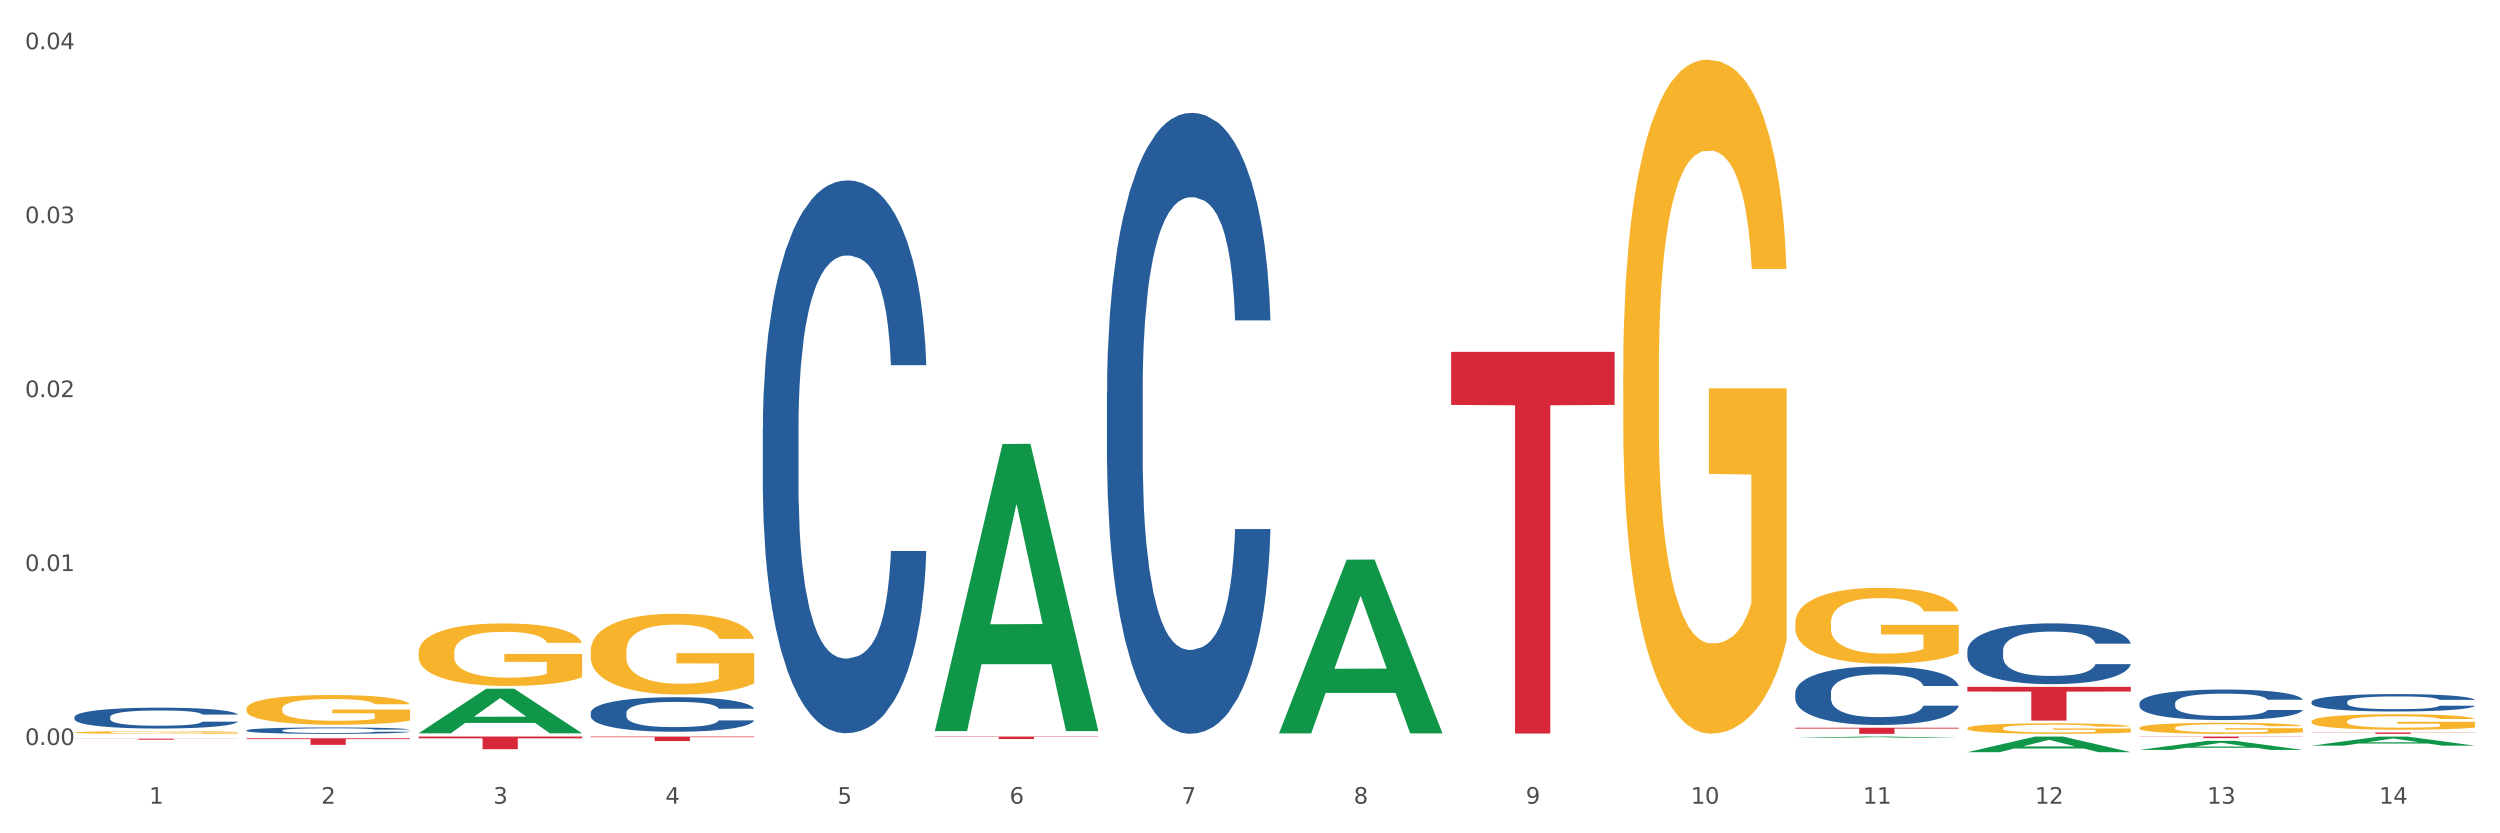 <?xml version="1.0" encoding="utf-8" standalone="no"?>
<!DOCTYPE svg PUBLIC "-//W3C//DTD SVG 1.1//EN"
  "http://www.w3.org/Graphics/SVG/1.1/DTD/svg11.dtd">
<svg xmlns:xlink="http://www.w3.org/1999/xlink" width="1080pt" height="360pt" viewBox="0 0 1080 360" xmlns="http://www.w3.org/2000/svg" version="1.1">
 <rect x="0" y="0" width="1080" height="360" fill="#333333" stroke="none"/>
 <defs>
  <style type="text/css">*{stroke-linejoin: round; stroke-linecap: butt}</style>
 </defs>
 <g id="figure_1">
  <g id="patch_1">
   <path d="M 0 360 
L 1080 360 
L 1080 0 
L 0 0 
z
" style="fill: #ffffff; stroke: #ffffff; stroke-linejoin: miter"/>
  </g>
  <g id="axes_1">
   <g id="matplotlib.axis_1">
    <g id="xtick_1">
     <g id="text_1">
      <!-- 1 -->
      <g style="fill: #4d4d4d" transform="translate(64.432 347.204) scale(0.096 -0.096)">
       <defs>
        <path id="DejaVuSans-31" d="M 794 531 
L 1825 531 
L 1825 4091 
L 703 3866 
L 703 4441 
L 1819 4666 
L 2450 4666 
L 2450 531 
L 3481 531 
L 3481 0 
L 794 0 
L 794 531 
z
" transform="scale(0.016)"/>
       </defs>
       <use xlink:href="#DejaVuSans-31"/>
      </g>
     </g>
    </g>
    <g id="xtick_2">
     <g id="text_2">
      <!-- 2 -->
      <g style="fill: #4d4d4d" transform="translate(138.771 347.204) scale(0.096 -0.096)">
       <defs>
        <path id="DejaVuSans-32" d="M 1228 531 
L 3431 531 
L 3431 0 
L 469 0 
L 469 531 
Q 828 903 1448 1529 
Q 2069 2156 2228 2338 
Q 2531 2678 2651 2914 
Q 2772 3150 2772 3378 
Q 2772 3750 2511 3984 
Q 2250 4219 1831 4219 
Q 1534 4219 1204 4116 
Q 875 4013 500 3803 
L 500 4441 
Q 881 4594 1212 4672 
Q 1544 4750 1819 4750 
Q 2544 4750 2975 4387 
Q 3406 4025 3406 3419 
Q 3406 3131 3298 2873 
Q 3191 2616 2906 2266 
Q 2828 2175 2409 1742 
Q 1991 1309 1228 531 
z
" transform="scale(0.016)"/>
       </defs>
       <use xlink:href="#DejaVuSans-32"/>
      </g>
     </g>
    </g>
    <g id="xtick_3">
     <g id="text_3">
      <!-- 3 -->
      <g style="fill: #4d4d4d" transform="translate(213.109 347.204) scale(0.096 -0.096)">
       <defs>
        <path id="DejaVuSans-33" d="M 2597 2516 
Q 3050 2419 3304 2112 
Q 3559 1806 3559 1356 
Q 3559 666 3084 287 
Q 2609 -91 1734 -91 
Q 1441 -91 1130 -33 
Q 819 25 488 141 
L 488 750 
Q 750 597 1062 519 
Q 1375 441 1716 441 
Q 2309 441 2620 675 
Q 2931 909 2931 1356 
Q 2931 1769 2642 2001 
Q 2353 2234 1838 2234 
L 1294 2234 
L 1294 2753 
L 1863 2753 
Q 2328 2753 2575 2939 
Q 2822 3125 2822 3475 
Q 2822 3834 2567 4026 
Q 2313 4219 1838 4219 
Q 1578 4219 1281 4162 
Q 984 4106 628 3988 
L 628 4550 
Q 988 4650 1302 4700 
Q 1616 4750 1894 4750 
Q 2613 4750 3031 4423 
Q 3450 4097 3450 3541 
Q 3450 3153 3228 2886 
Q 3006 2619 2597 2516 
z
" transform="scale(0.016)"/>
       </defs>
       <use xlink:href="#DejaVuSans-33"/>
      </g>
     </g>
    </g>
    <g id="xtick_4">
     <g id="text_4">
      <!-- 4 -->
      <g style="fill: #4d4d4d" transform="translate(287.448 347.204) scale(0.096 -0.096)">
       <defs>
        <path id="DejaVuSans-34" d="M 2419 4116 
L 825 1625 
L 2419 1625 
L 2419 4116 
z
M 2253 4666 
L 3047 4666 
L 3047 1625 
L 3713 1625 
L 3713 1100 
L 3047 1100 
L 3047 0 
L 2419 0 
L 2419 1100 
L 313 1100 
L 313 1709 
L 2253 4666 
z
" transform="scale(0.016)"/>
       </defs>
       <use xlink:href="#DejaVuSans-34"/>
      </g>
     </g>
    </g>
    <g id="xtick_5">
     <g id="text_5">
      <!-- 5 -->
      <g style="fill: #4d4d4d" transform="translate(361.787 347.204) scale(0.096 -0.096)">
       <defs>
        <path id="DejaVuSans-35" d="M 691 4666 
L 3169 4666 
L 3169 4134 
L 1269 4134 
L 1269 2991 
Q 1406 3038 1543 3061 
Q 1681 3084 1819 3084 
Q 2600 3084 3056 2656 
Q 3513 2228 3513 1497 
Q 3513 744 3044 326 
Q 2575 -91 1722 -91 
Q 1428 -91 1123 -41 
Q 819 9 494 109 
L 494 744 
Q 775 591 1075 516 
Q 1375 441 1709 441 
Q 2250 441 2565 725 
Q 2881 1009 2881 1497 
Q 2881 1984 2565 2268 
Q 2250 2553 1709 2553 
Q 1456 2553 1204 2497 
Q 953 2441 691 2322 
L 691 4666 
z
" transform="scale(0.016)"/>
       </defs>
       <use xlink:href="#DejaVuSans-35"/>
      </g>
     </g>
    </g>
    <g id="xtick_6">
     <g id="text_6">
      <!-- 6 -->
      <g style="fill: #4d4d4d" transform="translate(436.125 347.204) scale(0.096 -0.096)">
       <defs>
        <path id="DejaVuSans-36" d="M 2113 2584 
Q 1688 2584 1439 2293 
Q 1191 2003 1191 1497 
Q 1191 994 1439 701 
Q 1688 409 2113 409 
Q 2538 409 2786 701 
Q 3034 994 3034 1497 
Q 3034 2003 2786 2293 
Q 2538 2584 2113 2584 
z
M 3366 4563 
L 3366 3988 
Q 3128 4100 2886 4159 
Q 2644 4219 2406 4219 
Q 1781 4219 1451 3797 
Q 1122 3375 1075 2522 
Q 1259 2794 1537 2939 
Q 1816 3084 2150 3084 
Q 2853 3084 3261 2657 
Q 3669 2231 3669 1497 
Q 3669 778 3244 343 
Q 2819 -91 2113 -91 
Q 1303 -91 875 529 
Q 447 1150 447 2328 
Q 447 3434 972 4092 
Q 1497 4750 2381 4750 
Q 2619 4750 2861 4703 
Q 3103 4656 3366 4563 
z
" transform="scale(0.016)"/>
       </defs>
       <use xlink:href="#DejaVuSans-36"/>
      </g>
     </g>
    </g>
    <g id="xtick_7">
     <g id="text_7">
      <!-- 7 -->
      <g style="fill: #4d4d4d" transform="translate(510.464 347.204) scale(0.096 -0.096)">
       <defs>
        <path id="DejaVuSans-37" d="M 525 4666 
L 3525 4666 
L 3525 4397 
L 1831 0 
L 1172 0 
L 2766 4134 
L 525 4134 
L 525 4666 
z
" transform="scale(0.016)"/>
       </defs>
       <use xlink:href="#DejaVuSans-37"/>
      </g>
     </g>
    </g>
    <g id="xtick_8">
     <g id="text_8">
      <!-- 8 -->
      <g style="fill: #4d4d4d" transform="translate(584.803 347.204) scale(0.096 -0.096)">
       <defs>
        <path id="DejaVuSans-38" d="M 2034 2216 
Q 1584 2216 1326 1975 
Q 1069 1734 1069 1313 
Q 1069 891 1326 650 
Q 1584 409 2034 409 
Q 2484 409 2743 651 
Q 3003 894 3003 1313 
Q 3003 1734 2745 1975 
Q 2488 2216 2034 2216 
z
M 1403 2484 
Q 997 2584 770 2862 
Q 544 3141 544 3541 
Q 544 4100 942 4425 
Q 1341 4750 2034 4750 
Q 2731 4750 3128 4425 
Q 3525 4100 3525 3541 
Q 3525 3141 3298 2862 
Q 3072 2584 2669 2484 
Q 3125 2378 3379 2068 
Q 3634 1759 3634 1313 
Q 3634 634 3220 271 
Q 2806 -91 2034 -91 
Q 1263 -91 848 271 
Q 434 634 434 1313 
Q 434 1759 690 2068 
Q 947 2378 1403 2484 
z
M 1172 3481 
Q 1172 3119 1398 2916 
Q 1625 2713 2034 2713 
Q 2441 2713 2670 2916 
Q 2900 3119 2900 3481 
Q 2900 3844 2670 4047 
Q 2441 4250 2034 4250 
Q 1625 4250 1398 4047 
Q 1172 3844 1172 3481 
z
" transform="scale(0.016)"/>
       </defs>
       <use xlink:href="#DejaVuSans-38"/>
      </g>
     </g>
    </g>
    <g id="xtick_9">
     <g id="text_9">
      <!-- 9 -->
      <g style="fill: #4d4d4d" transform="translate(659.142 347.204) scale(0.096 -0.096)">
       <defs>
        <path id="DejaVuSans-39" d="M 703 97 
L 703 672 
Q 941 559 1184 500 
Q 1428 441 1663 441 
Q 2288 441 2617 861 
Q 2947 1281 2994 2138 
Q 2813 1869 2534 1725 
Q 2256 1581 1919 1581 
Q 1219 1581 811 2004 
Q 403 2428 403 3163 
Q 403 3881 828 4315 
Q 1253 4750 1959 4750 
Q 2769 4750 3195 4129 
Q 3622 3509 3622 2328 
Q 3622 1225 3098 567 
Q 2575 -91 1691 -91 
Q 1453 -91 1209 -44 
Q 966 3 703 97 
z
M 1959 2075 
Q 2384 2075 2632 2365 
Q 2881 2656 2881 3163 
Q 2881 3666 2632 3958 
Q 2384 4250 1959 4250 
Q 1534 4250 1286 3958 
Q 1038 3666 1038 3163 
Q 1038 2656 1286 2365 
Q 1534 2075 1959 2075 
z
" transform="scale(0.016)"/>
       </defs>
       <use xlink:href="#DejaVuSans-39"/>
      </g>
     </g>
    </g>
    <g id="xtick_10">
     <g id="text_10">
      <!-- 10 -->
      <g style="fill: #4d4d4d" transform="translate(730.426 347.204) scale(0.096 -0.096)">
       <defs>
        <path id="DejaVuSans-30" d="M 2034 4250 
Q 1547 4250 1301 3770 
Q 1056 3291 1056 2328 
Q 1056 1369 1301 889 
Q 1547 409 2034 409 
Q 2525 409 2770 889 
Q 3016 1369 3016 2328 
Q 3016 3291 2770 3770 
Q 2525 4250 2034 4250 
z
M 2034 4750 
Q 2819 4750 3233 4129 
Q 3647 3509 3647 2328 
Q 3647 1150 3233 529 
Q 2819 -91 2034 -91 
Q 1250 -91 836 529 
Q 422 1150 422 2328 
Q 422 3509 836 4129 
Q 1250 4750 2034 4750 
z
" transform="scale(0.016)"/>
       </defs>
       <use xlink:href="#DejaVuSans-31"/>
       <use xlink:href="#DejaVuSans-30" transform="translate(63.623 0)"/>
      </g>
     </g>
    </g>
    <g id="xtick_11">
     <g id="text_11">
      <!-- 11 -->
      <g style="fill: #4d4d4d" transform="translate(804.765 347.204) scale(0.096 -0.096)">
       <use xlink:href="#DejaVuSans-31"/>
       <use xlink:href="#DejaVuSans-31" transform="translate(63.623 0)"/>
      </g>
     </g>
    </g>
    <g id="xtick_12">
     <g id="text_12">
      <!-- 12 -->
      <g style="fill: #4d4d4d" transform="translate(879.104 347.204) scale(0.096 -0.096)">
       <use xlink:href="#DejaVuSans-31"/>
       <use xlink:href="#DejaVuSans-32" transform="translate(63.623 0)"/>
      </g>
     </g>
    </g>
    <g id="xtick_13">
     <g id="text_13">
      <!-- 13 -->
      <g style="fill: #4d4d4d" transform="translate(953.442 347.204) scale(0.096 -0.096)">
       <use xlink:href="#DejaVuSans-31"/>
       <use xlink:href="#DejaVuSans-33" transform="translate(63.623 0)"/>
      </g>
     </g>
    </g>
    <g id="xtick_14">
     <g id="text_14">
      <!-- 14 -->
      <g style="fill: #4d4d4d" transform="translate(1027.781 347.204) scale(0.096 -0.096)">
       <use xlink:href="#DejaVuSans-31"/>
       <use xlink:href="#DejaVuSans-34" transform="translate(63.623 0)"/>
      </g>
     </g>
    </g>
    <g id="xtick_15"/>
    <g id="xtick_16"/>
    <g id="xtick_17"/>
    <g id="xtick_18"/>
    <g id="xtick_19"/>
    <g id="xtick_20"/>
    <g id="xtick_21"/>
    <g id="xtick_22"/>
    <g id="xtick_23"/>
    <g id="xtick_24"/>
    <g id="xtick_25"/>
    <g id="xtick_26"/>
    <g id="xtick_27"/>
   </g>
   <g id="matplotlib.axis_2">
    <g id="ytick_1">
     <g id="text_15">
      <!-- 0.00 -->
      <g style="fill: #4d4d4d" transform="translate(10.8 321.843) scale(0.096 -0.096)">
       <defs>
        <path id="DejaVuSans-2e" d="M 684 794 
L 1344 794 
L 1344 0 
L 684 0 
L 684 794 
z
" transform="scale(0.016)"/>
       </defs>
       <use xlink:href="#DejaVuSans-30"/>
       <use xlink:href="#DejaVuSans-2e" transform="translate(63.623 0)"/>
       <use xlink:href="#DejaVuSans-30" transform="translate(95.41 0)"/>
       <use xlink:href="#DejaVuSans-30" transform="translate(159.033 0)"/>
      </g>
     </g>
    </g>
    <g id="ytick_2">
     <g id="text_16">
      <!-- 0.01 -->
      <g style="fill: #4d4d4d" transform="translate(10.8 246.698) scale(0.096 -0.096)">
       <use xlink:href="#DejaVuSans-30"/>
       <use xlink:href="#DejaVuSans-2e" transform="translate(63.623 0)"/>
       <use xlink:href="#DejaVuSans-30" transform="translate(95.41 0)"/>
       <use xlink:href="#DejaVuSans-31" transform="translate(159.033 0)"/>
      </g>
     </g>
    </g>
    <g id="ytick_3">
     <g id="text_17">
      <!-- 0.02 -->
      <g style="fill: #4d4d4d" transform="translate(10.8 171.553) scale(0.096 -0.096)">
       <use xlink:href="#DejaVuSans-30"/>
       <use xlink:href="#DejaVuSans-2e" transform="translate(63.623 0)"/>
       <use xlink:href="#DejaVuSans-30" transform="translate(95.41 0)"/>
       <use xlink:href="#DejaVuSans-32" transform="translate(159.033 0)"/>
      </g>
     </g>
    </g>
    <g id="ytick_4">
     <g id="text_18">
      <!-- 0.03 -->
      <g style="fill: #4d4d4d" transform="translate(10.8 96.408) scale(0.096 -0.096)">
       <use xlink:href="#DejaVuSans-30"/>
       <use xlink:href="#DejaVuSans-2e" transform="translate(63.623 0)"/>
       <use xlink:href="#DejaVuSans-30" transform="translate(95.41 0)"/>
       <use xlink:href="#DejaVuSans-33" transform="translate(159.033 0)"/>
      </g>
     </g>
    </g>
    <g id="ytick_5">
     <g id="text_19">
      <!-- 0.04 -->
      <g style="fill: #4d4d4d" transform="translate(10.8 21.263) scale(0.096 -0.096)">
       <use xlink:href="#DejaVuSans-30"/>
       <use xlink:href="#DejaVuSans-2e" transform="translate(63.623 0)"/>
       <use xlink:href="#DejaVuSans-30" transform="translate(95.41 0)"/>
       <use xlink:href="#DejaVuSans-34" transform="translate(159.033 0)"/>
      </g>
     </g>
    </g>
    <g id="ytick_6"/>
    <g id="ytick_7"/>
    <g id="ytick_8"/>
    <g id="ytick_9"/>
   </g>
   <g id="PolyCollection_1">
    <path d="M 180.852 316.757 
L 180.925 316.739 
L 210.048 297.527 
L 222.133 297.509 
L 251.474 316.793 
L 237.495 316.793 
L 231.161 312.303 
L 201.092 312.303 
L 200.874 312.375 
L 194.758 316.793 
L 180.852 316.793 
L 180.852 316.757 
L 204.878 309.623 
L 227.375 309.605 
L 216.236 301.619 
L 216.09 301.583 
L 215.945 301.637 
L 204.806 309.605 
L 204.878 309.623 
L 180.852 316.757 
z
" clip-path="url(#pdfdfcb726b)" style="fill: #109648"/>
    <path d="M 403.869 315.615 
L 403.941 315.498 
L 433.064 191.825 
L 445.15 191.708 
L 474.49 315.848 
L 460.512 315.848 
L 454.177 286.94 
L 424.109 286.94 
L 423.89 287.407 
L 417.774 315.848 
L 403.869 315.848 
L 403.869 315.615 
L 427.895 269.689 
L 450.392 269.572 
L 439.252 218.168 
L 439.107 217.935 
L 438.961 218.285 
L 427.822 269.572 
L 427.895 269.689 
L 403.869 315.615 
z
" clip-path="url(#pdfdfcb726b)" style="fill: #109648"/>
    <path d="M 849.901 324.937 
L 849.974 324.93 
L 879.096 318.202 
L 891.182 318.196 
L 920.523 324.95 
L 906.544 324.95 
L 900.21 323.377 
L 870.141 323.377 
L 869.922 323.402 
L 863.807 324.95 
L 849.901 324.95 
L 849.901 324.937 
L 873.927 322.438 
L 896.424 322.432 
L 885.284 319.635 
L 885.139 319.623 
L 884.993 319.642 
L 873.854 322.432 
L 873.927 322.438 
L 849.901 324.937 
z
" clip-path="url(#pdfdfcb726b)" style="fill: #109648"/>
    <path d="M 775.562 318.826 
L 775.635 318.826 
L 804.757 318.196 
L 816.843 318.196 
L 846.184 318.827 
L 832.205 318.827 
L 825.871 318.68 
L 795.802 318.68 
L 795.584 318.683 
L 789.468 318.827 
L 775.562 318.827 
L 775.562 318.826 
L 799.588 318.593 
L 822.085 318.592 
L 810.946 318.33 
L 810.8 318.329 
L 810.655 318.331 
L 799.515 318.592 
L 799.588 318.593 
L 775.562 318.826 
z
" clip-path="url(#pdfdfcb726b)" style="fill: #109648"/>
    <path d="M 552.546 316.69 
L 552.619 316.62 
L 581.741 241.78 
L 593.827 241.709 
L 623.168 316.831 
L 609.189 316.831 
L 602.855 299.338 
L 572.786 299.338 
L 572.568 299.62 
L 566.452 316.831 
L 552.546 316.831 
L 552.546 316.69 
L 576.572 288.899 
L 599.069 288.828 
L 587.93 257.721 
L 587.784 257.58 
L 587.638 257.792 
L 576.499 288.828 
L 576.572 288.899 
L 552.546 316.69 
z
" clip-path="url(#pdfdfcb726b)" style="fill: #109648"/>
    <path d="M 924.24 323.962 
L 924.312 323.958 
L 953.435 320.052 
L 965.52 320.048 
L 994.861 323.969 
L 980.883 323.969 
L 974.548 323.056 
L 944.48 323.056 
L 944.261 323.071 
L 938.145 323.969 
L 924.24 323.969 
L 924.24 323.962 
L 948.265 322.511 
L 970.763 322.508 
L 959.623 320.884 
L 959.478 320.877 
L 959.332 320.888 
L 948.193 322.508 
L 948.265 322.511 
L 924.24 323.962 
z
" clip-path="url(#pdfdfcb726b)" style="fill: #109648"/>
    <path d="M 849.901 281.092 
L 849.984 281.068 
L 849.984 280.396 
L 850.235 279.485 
L 851.153 277.806 
L 852.322 276.535 
L 854.325 275.048 
L 855.41 274.424 
L 856.829 273.728 
L 859.751 272.601 
L 863.09 271.642 
L 865.428 271.114 
L 867.181 270.778 
L 871.104 270.179 
L 873.358 269.915 
L 875.695 269.699 
L 877.699 269.555 
L 881.038 269.387 
L 883.709 269.315 
L 886.798 269.291 
L 889.386 269.315 
L 892.808 269.411 
L 897.817 269.699 
L 899.737 269.867 
L 902.325 270.155 
L 904.996 270.538 
L 907.166 270.922 
L 909.671 271.474 
L 912.258 272.193 
L 914.763 273.105 
L 916.516 273.944 
L 917.935 274.832 
L 919.187 275.911 
L 920.105 277.086 
L 920.523 278.07 
L 905.246 278.07 
L 904.829 277.182 
L 903.994 276.223 
L 903.159 275.575 
L 902.241 275.048 
L 900.822 274.448 
L 899.57 274.064 
L 897.483 273.609 
L 895.563 273.321 
L 893.977 273.153 
L 892.057 273.009 
L 887.966 272.865 
L 885.045 272.865 
L 883.208 272.913 
L 880.954 273.033 
L 879.034 273.201 
L 876.78 273.489 
L 875.027 273.8 
L 873.274 274.208 
L 872.273 274.496 
L 870.77 275.024 
L 869.768 275.455 
L 868.433 276.199 
L 867.681 276.727 
L 866.346 278.094 
L 865.761 279.101 
L 865.511 279.797 
L 865.344 280.564 
L 865.344 284.306 
L 865.845 285.985 
L 866.262 286.704 
L 866.93 287.52 
L 868.182 288.575 
L 870.019 289.606 
L 871.939 290.35 
L 873.525 290.806 
L 875.027 291.141 
L 876.53 291.405 
L 878.367 291.645 
L 879.869 291.789 
L 882.123 291.933 
L 884.794 292.005 
L 886.881 292.005 
L 891.139 291.885 
L 893.059 291.765 
L 894.895 291.597 
L 896.899 291.333 
L 898.485 291.045 
L 899.403 290.83 
L 900.905 290.374 
L 902.074 289.894 
L 903.076 289.343 
L 903.744 288.863 
L 904.495 288.143 
L 905.079 287.328 
L 905.246 286.896 
L 920.523 286.896 
L 920.189 287.76 
L 919.604 288.599 
L 918.436 289.726 
L 917.517 290.374 
L 916.098 291.165 
L 914.596 291.837 
L 912.509 292.58 
L 910.589 293.132 
L 908.585 293.612 
L 906.415 294.044 
L 902.491 294.643 
L 901.072 294.811 
L 898.067 295.099 
L 895.73 295.267 
L 892.307 295.435 
L 888.801 295.531 
L 885.128 295.555 
L 881.873 295.507 
L 878.283 295.363 
L 876.029 295.219 
L 873.525 295.003 
L 870.603 294.667 
L 867.848 294.259 
L 865.261 293.78 
L 862.84 293.228 
L 860.586 292.604 
L 857.664 291.573 
L 855.494 290.566 
L 853.908 289.63 
L 852.823 288.839 
L 851.737 287.831 
L 851.153 287.136 
L 850.235 285.457 
L 849.901 283.898 
L 849.901 281.092 
z
" clip-path="url(#pdfdfcb726b)" style="fill: #255c99"/>
    <path d="M 924.24 303.802 
L 924.323 303.79 
L 924.323 303.452 
L 924.573 302.995 
L 925.492 302.152 
L 926.66 301.513 
L 928.664 300.767 
L 929.749 300.454 
L 931.168 300.104 
L 934.09 299.538 
L 937.429 299.057 
L 939.766 298.792 
L 941.519 298.623 
L 945.443 298.322 
L 947.697 298.189 
L 950.034 298.081 
L 952.037 298.009 
L 955.377 297.924 
L 958.048 297.888 
L 961.136 297.876 
L 963.724 297.888 
L 967.147 297.936 
L 972.155 298.081 
L 974.075 298.165 
L 976.663 298.31 
L 979.335 298.503 
L 981.505 298.695 
L 984.009 298.972 
L 986.597 299.334 
L 989.101 299.791 
L 990.854 300.213 
L 992.273 300.658 
L 993.526 301.2 
L 994.444 301.79 
L 994.861 302.284 
L 979.585 302.284 
L 979.168 301.839 
L 978.333 301.357 
L 977.498 301.032 
L 976.58 300.767 
L 975.161 300.466 
L 973.908 300.273 
L 971.822 300.044 
L 969.902 299.9 
L 968.316 299.815 
L 966.396 299.743 
L 962.305 299.671 
L 959.383 299.671 
L 957.547 299.695 
L 955.293 299.755 
L 953.373 299.839 
L 951.119 299.984 
L 949.366 300.14 
L 947.613 300.345 
L 946.611 300.49 
L 945.109 300.755 
L 944.107 300.971 
L 942.771 301.345 
L 942.02 301.61 
L 940.685 302.296 
L 940.1 302.802 
L 939.85 303.151 
L 939.683 303.537 
L 939.683 305.415 
L 940.184 306.259 
L 940.601 306.62 
L 941.269 307.029 
L 942.521 307.559 
L 944.358 308.077 
L 946.278 308.45 
L 947.864 308.679 
L 949.366 308.848 
L 950.869 308.98 
L 952.705 309.101 
L 954.208 309.173 
L 956.462 309.245 
L 959.133 309.281 
L 961.22 309.281 
L 965.477 309.221 
L 967.397 309.161 
L 969.234 309.077 
L 971.237 308.944 
L 972.823 308.8 
L 973.742 308.691 
L 975.244 308.462 
L 976.413 308.222 
L 977.415 307.945 
L 978.082 307.704 
L 978.834 307.342 
L 979.418 306.933 
L 979.585 306.716 
L 994.861 306.716 
L 994.527 307.15 
L 993.943 307.571 
L 992.774 308.137 
L 991.856 308.462 
L 990.437 308.86 
L 988.934 309.197 
L 986.847 309.57 
L 984.927 309.847 
L 982.924 310.088 
L 980.754 310.305 
L 976.83 310.606 
L 975.411 310.69 
L 972.406 310.835 
L 970.069 310.919 
L 966.646 311.004 
L 963.14 311.052 
L 959.467 311.064 
L 956.211 311.04 
L 952.622 310.967 
L 950.368 310.895 
L 947.864 310.787 
L 944.942 310.618 
L 942.187 310.413 
L 939.599 310.173 
L 937.178 309.896 
L 934.925 309.582 
L 932.003 309.065 
L 929.832 308.559 
L 928.246 308.089 
L 927.161 307.692 
L 926.076 307.186 
L 925.492 306.837 
L 924.573 305.994 
L 924.24 305.211 
L 924.24 303.802 
z
" clip-path="url(#pdfdfcb726b)" style="fill: #255c99"/>
    <path d="M 998.578 303.221 
L 998.662 303.214 
L 998.662 303.021 
L 998.912 302.76 
L 999.83 302.279 
L 1000.999 301.915 
L 1003.003 301.489 
L 1004.088 301.31 
L 1005.507 301.111 
L 1008.429 300.788 
L 1011.768 300.513 
L 1014.105 300.361 
L 1015.858 300.265 
L 1019.781 300.093 
L 1022.035 300.018 
L 1024.373 299.956 
L 1026.376 299.915 
L 1029.715 299.866 
L 1032.387 299.846 
L 1035.475 299.839 
L 1038.063 299.846 
L 1041.486 299.873 
L 1046.494 299.956 
L 1048.414 300.004 
L 1051.002 300.086 
L 1053.673 300.196 
L 1055.844 300.306 
L 1058.348 300.464 
L 1060.936 300.671 
L 1063.44 300.932 
L 1065.193 301.172 
L 1066.612 301.427 
L 1067.864 301.736 
L 1068.783 302.073 
L 1069.2 302.355 
L 1053.924 302.355 
L 1053.506 302.1 
L 1052.671 301.825 
L 1051.837 301.64 
L 1050.918 301.489 
L 1049.499 301.317 
L 1048.247 301.207 
L 1046.16 301.076 
L 1044.24 300.994 
L 1042.654 300.946 
L 1040.734 300.904 
L 1036.644 300.863 
L 1033.722 300.863 
L 1031.886 300.877 
L 1029.632 300.911 
L 1027.712 300.959 
L 1025.458 301.042 
L 1023.705 301.131 
L 1021.952 301.248 
L 1020.95 301.33 
L 1019.448 301.482 
L 1018.446 301.605 
L 1017.11 301.818 
L 1016.359 301.97 
L 1015.023 302.361 
L 1014.439 302.65 
L 1014.188 302.849 
L 1014.022 303.069 
L 1014.022 304.142 
L 1014.522 304.623 
L 1014.94 304.829 
L 1015.608 305.063 
L 1016.86 305.365 
L 1018.696 305.661 
L 1020.616 305.874 
L 1022.202 306.004 
L 1023.705 306.101 
L 1025.207 306.176 
L 1027.044 306.245 
L 1028.547 306.286 
L 1030.8 306.327 
L 1033.472 306.348 
L 1035.559 306.348 
L 1039.816 306.314 
L 1041.736 306.279 
L 1043.572 306.231 
L 1045.576 306.156 
L 1047.162 306.073 
L 1048.08 306.011 
L 1049.583 305.881 
L 1050.752 305.743 
L 1051.753 305.585 
L 1052.421 305.448 
L 1053.172 305.241 
L 1053.757 305.008 
L 1053.924 304.884 
L 1069.2 304.884 
L 1068.866 305.131 
L 1068.282 305.372 
L 1067.113 305.695 
L 1066.195 305.881 
L 1064.776 306.107 
L 1063.273 306.3 
L 1061.186 306.513 
L 1059.266 306.671 
L 1057.263 306.808 
L 1055.092 306.932 
L 1051.169 307.104 
L 1049.75 307.152 
L 1046.745 307.235 
L 1044.407 307.283 
L 1040.985 307.331 
L 1037.479 307.358 
L 1033.806 307.365 
L 1030.55 307.351 
L 1026.96 307.31 
L 1024.707 307.269 
L 1022.202 307.207 
L 1019.281 307.111 
L 1016.526 306.994 
L 1013.938 306.857 
L 1011.517 306.699 
L 1009.263 306.52 
L 1006.342 306.224 
L 1004.171 305.936 
L 1002.585 305.668 
L 1001.5 305.441 
L 1000.415 305.152 
L 999.83 304.953 
L 998.912 304.472 
L 998.578 304.025 
L 998.578 303.221 
z
" clip-path="url(#pdfdfcb726b)" style="fill: #255c99"/>
    <path d="M 106.514 315.5 
L 106.597 315.497 
L 106.597 315.427 
L 106.848 315.33 
L 107.766 315.153 
L 108.935 315.019 
L 110.938 314.862 
L 112.023 314.796 
L 113.442 314.723 
L 116.364 314.604 
L 119.703 314.503 
L 122.04 314.447 
L 123.794 314.412 
L 127.717 314.348 
L 129.971 314.321 
L 132.308 314.298 
L 134.312 314.283 
L 137.651 314.265 
L 140.322 314.257 
L 143.411 314.255 
L 145.998 314.257 
L 149.421 314.267 
L 154.43 314.298 
L 156.35 314.316 
L 158.937 314.346 
L 161.609 314.386 
L 163.779 314.427 
L 166.283 314.485 
L 168.871 314.561 
L 171.376 314.657 
L 173.129 314.746 
L 174.548 314.839 
L 175.8 314.953 
L 176.718 315.077 
L 177.135 315.181 
L 161.859 315.181 
L 161.442 315.087 
L 160.607 314.986 
L 159.772 314.918 
L 158.854 314.862 
L 157.435 314.799 
L 156.183 314.758 
L 154.096 314.71 
L 152.176 314.68 
L 150.59 314.662 
L 148.67 314.647 
L 144.579 314.632 
L 141.658 314.632 
L 139.821 314.637 
L 137.567 314.65 
L 135.647 314.667 
L 133.393 314.698 
L 131.64 314.731 
L 129.887 314.774 
L 128.886 314.804 
L 127.383 314.86 
L 126.381 314.905 
L 125.046 314.984 
L 124.294 315.039 
L 122.959 315.184 
L 122.374 315.29 
L 122.124 315.363 
L 121.957 315.444 
L 121.957 315.839 
L 122.458 316.016 
L 122.875 316.092 
L 123.543 316.178 
L 124.795 316.289 
L 126.632 316.398 
L 128.552 316.477 
L 130.138 316.525 
L 131.64 316.56 
L 133.143 316.588 
L 134.979 316.613 
L 136.482 316.629 
L 138.736 316.644 
L 141.407 316.651 
L 143.494 316.651 
L 147.751 316.639 
L 149.671 316.626 
L 151.508 316.608 
L 153.511 316.581 
L 155.097 316.55 
L 156.016 316.527 
L 157.518 316.479 
L 158.687 316.429 
L 159.689 316.37 
L 160.357 316.32 
L 161.108 316.244 
L 161.692 316.158 
L 161.859 316.112 
L 177.135 316.112 
L 176.802 316.203 
L 176.217 316.292 
L 175.049 316.411 
L 174.13 316.479 
L 172.711 316.563 
L 171.209 316.634 
L 169.122 316.712 
L 167.202 316.77 
L 165.198 316.821 
L 163.028 316.866 
L 159.104 316.93 
L 157.685 316.947 
L 154.68 316.978 
L 152.343 316.996 
L 148.92 317.013 
L 145.414 317.023 
L 141.741 317.026 
L 138.486 317.021 
L 134.896 317.006 
L 132.642 316.99 
L 130.138 316.968 
L 127.216 316.932 
L 124.461 316.889 
L 121.874 316.839 
L 119.453 316.78 
L 117.199 316.715 
L 114.277 316.606 
L 112.107 316.5 
L 110.521 316.401 
L 109.435 316.317 
L 108.35 316.211 
L 107.766 316.138 
L 106.848 315.96 
L 106.514 315.796 
L 106.514 315.5 
z
" clip-path="url(#pdfdfcb726b)" style="fill: #255c99"/>
    <path d="M 255.191 307.901 
L 255.275 307.888 
L 255.275 307.506 
L 255.525 306.988 
L 256.443 306.035 
L 257.612 305.313 
L 259.615 304.468 
L 260.701 304.114 
L 262.12 303.719 
L 265.041 303.078 
L 268.381 302.533 
L 270.718 302.234 
L 272.471 302.043 
L 276.394 301.702 
L 278.648 301.553 
L 280.986 301.43 
L 282.989 301.348 
L 286.328 301.253 
L 288.999 301.212 
L 292.088 301.198 
L 294.676 301.212 
L 298.098 301.266 
L 303.107 301.43 
L 305.027 301.525 
L 307.615 301.689 
L 310.286 301.907 
L 312.457 302.125 
L 314.961 302.438 
L 317.549 302.847 
L 320.053 303.364 
L 321.806 303.841 
L 323.225 304.345 
L 324.477 304.959 
L 325.396 305.626 
L 325.813 306.185 
L 310.537 306.185 
L 310.119 305.681 
L 309.284 305.136 
L 308.45 304.768 
L 307.531 304.468 
L 306.112 304.127 
L 304.86 303.909 
L 302.773 303.651 
L 300.853 303.487 
L 299.267 303.392 
L 297.347 303.31 
L 293.257 303.228 
L 290.335 303.228 
L 288.499 303.256 
L 286.245 303.324 
L 284.325 303.419 
L 282.071 303.582 
L 280.318 303.76 
L 278.565 303.991 
L 277.563 304.155 
L 276.06 304.454 
L 275.059 304.7 
L 273.723 305.122 
L 272.972 305.422 
L 271.636 306.198 
L 271.052 306.77 
L 270.801 307.166 
L 270.634 307.602 
L 270.634 309.727 
L 271.135 310.681 
L 271.553 311.089 
L 272.22 311.552 
L 273.473 312.152 
L 275.309 312.738 
L 277.229 313.16 
L 278.815 313.419 
L 280.318 313.61 
L 281.82 313.76 
L 283.657 313.896 
L 285.159 313.978 
L 287.413 314.059 
L 290.085 314.1 
L 292.172 314.1 
L 296.429 314.032 
L 298.349 313.964 
L 300.185 313.869 
L 302.189 313.719 
L 303.775 313.555 
L 304.693 313.433 
L 306.196 313.174 
L 307.364 312.901 
L 308.366 312.588 
L 309.034 312.315 
L 309.785 311.907 
L 310.37 311.443 
L 310.537 311.198 
L 325.813 311.198 
L 325.479 311.689 
L 324.895 312.166 
L 323.726 312.806 
L 322.808 313.174 
L 321.389 313.623 
L 319.886 314.005 
L 317.799 314.427 
L 315.879 314.74 
L 313.876 315.013 
L 311.705 315.258 
L 307.782 315.599 
L 306.363 315.694 
L 303.358 315.858 
L 301.02 315.953 
L 297.598 316.048 
L 294.092 316.103 
L 290.419 316.117 
L 287.163 316.089 
L 283.573 316.008 
L 281.32 315.926 
L 278.815 315.803 
L 275.893 315.612 
L 273.139 315.381 
L 270.551 315.108 
L 268.13 314.795 
L 265.876 314.441 
L 262.955 313.855 
L 260.784 313.283 
L 259.198 312.751 
L 258.113 312.302 
L 257.028 311.73 
L 256.443 311.335 
L 255.525 310.381 
L 255.191 309.495 
L 255.191 307.901 
z
" clip-path="url(#pdfdfcb726b)" style="fill: #255c99"/>
    <path d="M 329.53 185.242 
L 329.613 185.024 
L 329.613 178.917 
L 329.864 170.629 
L 330.782 155.362 
L 331.951 143.803 
L 333.954 130.28 
L 335.039 124.61 
L 336.458 118.285 
L 339.38 108.034 
L 342.719 99.31 
L 345.057 94.512 
L 346.81 91.458 
L 350.733 86.006 
L 352.987 83.607 
L 355.324 81.644 
L 357.328 80.335 
L 360.667 78.808 
L 363.338 78.154 
L 366.427 77.936 
L 369.015 78.154 
L 372.437 79.026 
L 377.446 81.644 
L 379.366 83.17 
L 381.954 85.788 
L 384.625 89.277 
L 386.795 92.767 
L 389.3 97.783 
L 391.887 104.326 
L 394.392 112.614 
L 396.145 120.248 
L 397.564 128.317 
L 398.816 138.132 
L 399.734 148.819 
L 400.152 157.761 
L 384.875 157.761 
L 384.458 149.691 
L 383.623 140.967 
L 382.788 135.079 
L 381.87 130.28 
L 380.451 124.828 
L 379.199 121.338 
L 377.112 117.194 
L 375.192 114.577 
L 373.606 113.05 
L 371.686 111.742 
L 367.595 110.433 
L 364.674 110.433 
L 362.837 110.869 
L 360.583 111.96 
L 358.663 113.487 
L 356.41 116.104 
L 354.656 118.939 
L 352.903 122.647 
L 351.902 125.264 
L 350.399 130.062 
L 349.397 133.988 
L 348.062 140.749 
L 347.31 145.548 
L 345.975 157.979 
L 345.391 167.14 
L 345.14 173.465 
L 344.973 180.444 
L 344.973 214.468 
L 345.474 229.735 
L 345.891 236.278 
L 346.559 243.693 
L 347.811 253.29 
L 349.648 262.668 
L 351.568 269.43 
L 353.154 273.573 
L 354.656 276.627 
L 356.159 279.026 
L 357.996 281.207 
L 359.498 282.516 
L 361.752 283.824 
L 364.423 284.479 
L 366.51 284.479 
L 370.768 283.388 
L 372.688 282.298 
L 374.524 280.771 
L 376.528 278.372 
L 378.114 275.754 
L 379.032 273.792 
L 380.534 269.648 
L 381.703 265.286 
L 382.705 260.269 
L 383.373 255.907 
L 384.124 249.364 
L 384.708 241.949 
L 384.875 238.023 
L 400.152 238.023 
L 399.818 245.874 
L 399.233 253.508 
L 398.065 263.759 
L 397.146 269.648 
L 395.727 276.845 
L 394.225 282.952 
L 392.138 289.713 
L 390.218 294.729 
L 388.214 299.091 
L 386.044 303.017 
L 382.121 308.47 
L 380.701 309.996 
L 377.696 312.614 
L 375.359 314.14 
L 371.936 315.667 
L 368.43 316.54 
L 364.757 316.758 
L 361.502 316.321 
L 357.912 315.013 
L 355.658 313.704 
L 353.154 311.741 
L 350.232 308.688 
L 347.477 304.98 
L 344.89 300.618 
L 342.469 295.602 
L 340.215 289.931 
L 337.293 280.553 
L 335.123 271.392 
L 333.537 262.886 
L 332.452 255.689 
L 331.366 246.529 
L 330.782 240.204 
L 329.864 224.937 
L 329.53 210.76 
L 329.53 185.242 
z
" clip-path="url(#pdfdfcb726b)" style="fill: #255c99"/>
    <path d="M 403.869 318.196 
L 474.49 318.196 
L 474.49 318.345 
L 446.71 318.346 
L 446.71 319.27 
L 431.481 319.27 
L 431.481 318.346 
L 403.869 318.345 
L 403.869 318.197 
L 403.869 318.196 
z
" clip-path="url(#pdfdfcb726b)" style="fill: #d62839"/>
    <path d="M 626.885 152.016 
L 697.506 152.016 
L 697.506 174.927 
L 669.726 175.081 
L 669.726 316.881 
L 654.497 316.881 
L 654.497 175.081 
L 626.885 174.927 
L 626.885 152.171 
L 626.885 152.016 
z
" clip-path="url(#pdfdfcb726b)" style="fill: #d62839"/>
    <path d="M 775.562 314.375 
L 846.184 314.375 
L 846.184 314.743 
L 818.404 314.746 
L 818.404 317.026 
L 803.175 317.026 
L 803.175 314.746 
L 775.562 314.743 
L 775.562 314.377 
L 775.562 314.375 
z
" clip-path="url(#pdfdfcb726b)" style="fill: #d62839"/>
    <path d="M 849.901 296.724 
L 920.523 296.724 
L 920.523 298.752 
L 892.742 298.765 
L 892.742 311.312 
L 877.514 311.312 
L 877.514 298.765 
L 849.901 298.752 
L 849.901 296.738 
L 849.901 296.724 
z
" clip-path="url(#pdfdfcb726b)" style="fill: #d62839"/>
    <path d="M 775.562 299.268 
L 775.646 299.245 
L 775.646 298.598 
L 775.896 297.719 
L 776.814 296.101 
L 777.983 294.876 
L 779.986 293.443 
L 781.072 292.843 
L 782.491 292.172 
L 785.412 291.086 
L 788.752 290.161 
L 791.089 289.653 
L 792.842 289.329 
L 796.765 288.752 
L 799.019 288.497 
L 801.357 288.289 
L 803.36 288.151 
L 806.699 287.989 
L 809.37 287.919 
L 812.459 287.896 
L 815.047 287.919 
L 818.469 288.012 
L 823.478 288.289 
L 825.398 288.451 
L 827.986 288.728 
L 830.657 289.098 
L 832.828 289.468 
L 835.332 290 
L 837.92 290.693 
L 840.424 291.571 
L 842.177 292.38 
L 843.596 293.235 
L 844.848 294.276 
L 845.766 295.408 
L 846.184 296.356 
L 830.908 296.356 
L 830.49 295.501 
L 829.655 294.576 
L 828.821 293.952 
L 827.902 293.443 
L 826.483 292.866 
L 825.231 292.496 
L 823.144 292.057 
L 821.224 291.779 
L 819.638 291.618 
L 817.718 291.479 
L 813.628 291.34 
L 810.706 291.34 
L 808.87 291.386 
L 806.616 291.502 
L 804.696 291.664 
L 802.442 291.941 
L 800.689 292.242 
L 798.936 292.635 
L 797.934 292.912 
L 796.431 293.42 
L 795.43 293.836 
L 794.094 294.553 
L 793.343 295.061 
L 792.007 296.379 
L 791.423 297.35 
L 791.172 298.02 
L 791.005 298.759 
L 791.005 302.365 
L 791.506 303.983 
L 791.924 304.676 
L 792.591 305.462 
L 793.844 306.479 
L 795.68 307.473 
L 797.6 308.189 
L 799.186 308.629 
L 800.689 308.952 
L 802.191 309.206 
L 804.028 309.438 
L 805.53 309.576 
L 807.784 309.715 
L 810.456 309.784 
L 812.543 309.784 
L 816.8 309.669 
L 818.72 309.553 
L 820.556 309.391 
L 822.56 309.137 
L 824.146 308.86 
L 825.064 308.652 
L 826.567 308.213 
L 827.735 307.75 
L 828.737 307.219 
L 829.405 306.756 
L 830.156 306.063 
L 830.741 305.277 
L 830.908 304.861 
L 846.184 304.861 
L 845.85 305.693 
L 845.266 306.502 
L 844.097 307.589 
L 843.179 308.213 
L 841.76 308.975 
L 840.257 309.622 
L 838.17 310.339 
L 836.25 310.871 
L 834.247 311.333 
L 832.076 311.749 
L 828.153 312.327 
L 826.734 312.488 
L 823.728 312.766 
L 821.391 312.928 
L 817.969 313.089 
L 814.463 313.182 
L 810.79 313.205 
L 807.534 313.159 
L 803.944 313.02 
L 801.69 312.881 
L 799.186 312.673 
L 796.264 312.35 
L 793.51 311.957 
L 790.922 311.495 
L 788.501 310.963 
L 786.247 310.362 
L 783.325 309.368 
L 781.155 308.397 
L 779.569 307.496 
L 778.484 306.733 
L 777.399 305.763 
L 776.814 305.092 
L 775.896 303.474 
L 775.562 301.972 
L 775.562 299.268 
z
" clip-path="url(#pdfdfcb726b)" style="fill: #255c99"/>
    <path d="M 478.207 169.286 
L 478.291 169.041 
L 478.291 162.182 
L 478.541 152.873 
L 479.459 135.724 
L 480.628 122.74 
L 482.632 107.551 
L 483.717 101.182 
L 485.136 94.078 
L 488.058 82.564 
L 491.397 72.764 
L 493.734 67.375 
L 495.487 63.945 
L 499.41 57.821 
L 501.664 55.126 
L 504.002 52.921 
L 506.005 51.451 
L 509.344 49.736 
L 512.016 49.001 
L 515.104 48.757 
L 517.692 49.001 
L 521.115 49.981 
L 526.123 52.921 
L 528.043 54.636 
L 530.631 57.576 
L 533.302 61.495 
L 535.473 65.415 
L 537.977 71.05 
L 540.565 78.399 
L 543.069 87.708 
L 544.822 96.282 
L 546.241 105.347 
L 547.493 116.371 
L 548.412 128.375 
L 548.829 138.419 
L 533.553 138.419 
L 533.135 129.355 
L 532.301 119.555 
L 531.466 112.941 
L 530.548 107.551 
L 529.128 101.427 
L 527.876 97.507 
L 525.789 92.853 
L 523.869 89.913 
L 522.283 88.198 
L 520.363 86.728 
L 516.273 85.258 
L 513.351 85.258 
L 511.515 85.748 
L 509.261 86.973 
L 507.341 88.688 
L 505.087 91.628 
L 503.334 94.813 
L 501.581 98.977 
L 500.579 101.917 
L 499.077 107.306 
L 498.075 111.716 
L 496.739 119.31 
L 495.988 124.7 
L 494.652 138.664 
L 494.068 148.953 
L 493.818 156.057 
L 493.651 163.897 
L 493.651 202.113 
L 494.151 219.262 
L 494.569 226.611 
L 495.237 234.94 
L 496.489 245.72 
L 498.325 256.254 
L 500.245 263.848 
L 501.831 268.503 
L 503.334 271.932 
L 504.837 274.627 
L 506.673 277.077 
L 508.176 278.547 
L 510.429 280.017 
L 513.101 280.751 
L 515.188 280.751 
L 519.445 279.527 
L 521.365 278.302 
L 523.202 276.587 
L 525.205 273.892 
L 526.791 270.952 
L 527.709 268.748 
L 529.212 264.093 
L 530.381 259.193 
L 531.382 253.559 
L 532.05 248.659 
L 532.801 241.31 
L 533.386 232.981 
L 533.553 228.571 
L 548.829 228.571 
L 548.495 237.39 
L 547.911 245.964 
L 546.742 257.478 
L 545.824 264.093 
L 544.405 272.177 
L 542.902 279.037 
L 540.815 286.631 
L 538.895 292.265 
L 536.892 297.165 
L 534.721 301.575 
L 530.798 307.699 
L 529.379 309.414 
L 526.374 312.354 
L 524.036 314.069 
L 520.614 315.783 
L 517.108 316.763 
L 513.435 317.008 
L 510.179 316.518 
L 506.59 315.049 
L 504.336 313.579 
L 501.831 311.374 
L 498.91 307.944 
L 496.155 303.779 
L 493.567 298.88 
L 491.146 293.245 
L 488.892 286.876 
L 485.971 276.342 
L 483.8 266.053 
L 482.214 256.499 
L 481.129 248.414 
L 480.044 238.125 
L 479.459 231.021 
L 478.541 213.872 
L 478.207 197.949 
L 478.207 169.286 
z
" clip-path="url(#pdfdfcb726b)" style="fill: #255c99"/>
    <path d="M 32.175 309.759 
L 32.258 309.751 
L 32.258 309.521 
L 32.509 309.208 
L 33.427 308.632 
L 34.596 308.195 
L 36.599 307.685 
L 37.684 307.471 
L 39.104 307.232 
L 42.025 306.846 
L 45.364 306.516 
L 47.702 306.335 
L 49.455 306.22 
L 53.378 306.014 
L 55.632 305.924 
L 57.969 305.85 
L 59.973 305.8 
L 63.312 305.743 
L 65.983 305.718 
L 69.072 305.71 
L 71.66 305.718 
L 75.082 305.751 
L 80.091 305.85 
L 82.011 305.907 
L 84.599 306.006 
L 87.27 306.138 
L 89.44 306.269 
L 91.945 306.459 
L 94.533 306.706 
L 97.037 307.018 
L 98.79 307.307 
L 100.209 307.611 
L 101.461 307.981 
L 102.379 308.385 
L 102.797 308.722 
L 87.52 308.722 
L 87.103 308.418 
L 86.268 308.088 
L 85.434 307.866 
L 84.515 307.685 
L 83.096 307.479 
L 81.844 307.348 
L 79.757 307.191 
L 77.837 307.092 
L 76.251 307.035 
L 74.331 306.985 
L 70.241 306.936 
L 67.319 306.936 
L 65.482 306.953 
L 63.229 306.994 
L 61.309 307.051 
L 59.055 307.15 
L 57.302 307.257 
L 55.549 307.397 
L 54.547 307.496 
L 53.044 307.677 
L 52.043 307.825 
L 50.707 308.08 
L 49.956 308.261 
L 48.62 308.73 
L 48.036 309.076 
L 47.785 309.315 
L 47.618 309.578 
L 47.618 310.862 
L 48.119 311.439 
L 48.537 311.685 
L 49.204 311.965 
L 50.457 312.327 
L 52.293 312.681 
L 54.213 312.937 
L 55.799 313.093 
L 57.302 313.208 
L 58.804 313.299 
L 60.641 313.381 
L 62.143 313.43 
L 64.397 313.48 
L 67.069 313.505 
L 69.155 313.505 
L 73.413 313.463 
L 75.333 313.422 
L 77.169 313.365 
L 79.173 313.274 
L 80.759 313.175 
L 81.677 313.101 
L 83.18 312.945 
L 84.348 312.78 
L 85.35 312.591 
L 86.018 312.426 
L 86.769 312.179 
L 87.353 311.899 
L 87.52 311.751 
L 102.797 311.751 
L 102.463 312.048 
L 101.879 312.336 
L 100.71 312.723 
L 99.792 312.945 
L 98.372 313.216 
L 96.87 313.447 
L 94.783 313.702 
L 92.863 313.891 
L 90.86 314.056 
L 88.689 314.204 
L 84.766 314.41 
L 83.347 314.468 
L 80.341 314.566 
L 78.004 314.624 
L 74.581 314.682 
L 71.075 314.715 
L 67.402 314.723 
L 64.147 314.706 
L 60.557 314.657 
L 58.303 314.608 
L 55.799 314.533 
L 52.877 314.418 
L 50.123 314.278 
L 47.535 314.114 
L 45.114 313.924 
L 42.86 313.71 
L 39.938 313.356 
L 37.768 313.011 
L 36.182 312.69 
L 35.097 312.418 
L 34.011 312.072 
L 33.427 311.834 
L 32.509 311.257 
L 32.175 310.722 
L 32.175 309.759 
z
" clip-path="url(#pdfdfcb726b)" style="fill: #255c99"/>
    <path d="M 32.175 319.105 
L 102.797 319.105 
L 102.797 319.168 
L 75.017 319.168 
L 75.017 319.556 
L 59.788 319.556 
L 59.788 319.168 
L 32.175 319.168 
L 32.175 319.105 
L 32.175 319.105 
z
" clip-path="url(#pdfdfcb726b)" style="fill: #d62839"/>
    <path d="M 924.24 314.448 
L 924.323 314.444 
L 924.323 314.286 
L 924.49 314.151 
L 925.323 313.822 
L 926.574 313.551 
L 927.491 313.407 
L 928.408 313.288 
L 929.492 313.17 
L 930.826 313.048 
L 933.244 312.868 
L 934.745 312.776 
L 936.58 312.68 
L 939.915 312.54 
L 942.333 312.461 
L 944.834 312.396 
L 948.92 312.317 
L 951.588 312.282 
L 954.423 312.255 
L 957.841 312.238 
L 960.426 312.234 
L 966.096 312.247 
L 970.932 312.286 
L 973.266 312.317 
L 976.268 312.369 
L 977.852 312.404 
L 980.437 312.474 
L 983.105 312.566 
L 984.939 312.645 
L 987.691 312.794 
L 989.775 312.943 
L 991.693 313.126 
L 992.693 313.253 
L 993.444 313.371 
L 994.111 313.507 
L 994.778 313.722 
L 979.77 313.722 
L 979.186 313.568 
L 978.269 313.424 
L 976.935 313.284 
L 975.768 313.196 
L 973.766 313.087 
L 971.932 313.017 
L 970.014 312.964 
L 967.68 312.921 
L 965.845 312.899 
L 963.261 312.881 
L 958.175 312.886 
L 954.756 312.921 
L 952.422 312.964 
L 950.921 313.004 
L 949.587 313.048 
L 948.086 313.109 
L 946.335 313.201 
L 945.084 313.284 
L 943.834 313.389 
L 942.833 313.494 
L 941.916 313.617 
L 941.165 313.748 
L 940.582 313.884 
L 940.081 314.05 
L 939.665 314.326 
L 939.665 314.925 
L 939.831 315.061 
L 940.248 315.24 
L 940.749 315.376 
L 941.582 315.538 
L 942.333 315.647 
L 943.75 315.805 
L 945.334 315.936 
L 946.585 316.019 
L 947.836 316.089 
L 950.004 316.186 
L 952.422 316.264 
L 954.506 316.313 
L 957.341 316.356 
L 959.259 316.374 
L 960.926 316.383 
L 965.012 316.383 
L 967.93 316.369 
L 971.182 316.339 
L 973.683 316.299 
L 975.768 316.251 
L 978.102 316.172 
L 979.603 316.098 
L 979.603 315.183 
L 961.26 315.179 
L 961.26 314.571 
L 994.861 314.571 
L 994.861 316.356 
L 993.444 316.448 
L 991.86 316.531 
L 990.192 316.606 
L 987.691 316.698 
L 984.689 316.785 
L 982.021 316.846 
L 979.186 316.899 
L 975.851 316.947 
L 971.515 316.991 
L 968.847 317.008 
L 965.512 317.022 
L 961.593 317.026 
L 958.175 317.017 
L 954.84 316.995 
L 951.338 316.956 
L 947.919 316.899 
L 945.334 316.842 
L 942.75 316.772 
L 939.998 316.68 
L 937.83 316.593 
L 936.163 316.514 
L 934.328 316.413 
L 932.327 316.282 
L 930.826 316.164 
L 929.492 316.041 
L 928.075 315.884 
L 927.074 315.748 
L 926.074 315.577 
L 925.49 315.45 
L 924.823 315.253 
L 924.323 314.978 
L 924.24 314.448 
z
" clip-path="url(#pdfdfcb726b)" style="fill: #f7b32b"/>
    <path d="M 998.578 311.637 
L 998.662 311.631 
L 998.662 311.41 
L 998.828 311.22 
L 999.662 310.76 
L 1000.913 310.38 
L 1001.83 310.178 
L 1002.747 310.012 
L 1003.831 309.847 
L 1005.165 309.675 
L 1007.583 309.424 
L 1009.084 309.295 
L 1010.918 309.16 
L 1014.253 308.964 
L 1016.671 308.854 
L 1019.173 308.762 
L 1023.258 308.651 
L 1025.926 308.602 
L 1028.761 308.566 
L 1032.18 308.541 
L 1034.765 308.535 
L 1040.434 308.553 
L 1045.27 308.609 
L 1047.605 308.651 
L 1050.607 308.725 
L 1052.191 308.774 
L 1054.775 308.872 
L 1057.444 309.001 
L 1059.278 309.111 
L 1062.029 309.32 
L 1064.114 309.528 
L 1066.032 309.785 
L 1067.032 309.963 
L 1067.783 310.129 
L 1068.45 310.319 
L 1069.117 310.619 
L 1054.108 310.619 
L 1053.525 310.405 
L 1052.608 310.202 
L 1051.274 310.006 
L 1050.106 309.884 
L 1048.105 309.73 
L 1046.271 309.632 
L 1044.353 309.559 
L 1042.019 309.497 
L 1040.184 309.467 
L 1037.599 309.442 
L 1032.513 309.448 
L 1029.095 309.497 
L 1026.76 309.559 
L 1025.259 309.614 
L 1023.925 309.675 
L 1022.425 309.761 
L 1020.674 309.89 
L 1019.423 310.006 
L 1018.172 310.153 
L 1017.172 310.3 
L 1016.255 310.472 
L 1015.504 310.656 
L 1014.92 310.846 
L 1014.42 311.079 
L 1014.003 311.465 
L 1014.003 312.305 
L 1014.17 312.495 
L 1014.587 312.746 
L 1015.087 312.936 
L 1015.921 313.163 
L 1016.671 313.316 
L 1018.089 313.537 
L 1019.673 313.721 
L 1020.924 313.837 
L 1022.174 313.936 
L 1024.342 314.07 
L 1026.76 314.181 
L 1028.845 314.248 
L 1031.68 314.309 
L 1033.597 314.334 
L 1035.265 314.346 
L 1039.35 314.346 
L 1042.269 314.328 
L 1045.52 314.285 
L 1048.022 314.23 
L 1050.106 314.162 
L 1052.441 314.052 
L 1053.942 313.948 
L 1053.942 312.667 
L 1035.598 312.66 
L 1035.598 311.808 
L 1069.2 311.808 
L 1069.2 314.309 
L 1067.783 314.438 
L 1066.198 314.555 
L 1064.531 314.659 
L 1062.029 314.788 
L 1059.028 314.91 
L 1056.36 314.996 
L 1053.525 315.07 
L 1050.19 315.137 
L 1045.854 315.198 
L 1043.186 315.223 
L 1039.851 315.241 
L 1035.932 315.247 
L 1032.513 315.235 
L 1029.178 315.204 
L 1025.676 315.149 
L 1022.258 315.07 
L 1019.673 314.99 
L 1017.088 314.892 
L 1014.337 314.763 
L 1012.169 314.641 
L 1010.501 314.53 
L 1008.667 314.389 
L 1006.666 314.205 
L 1005.165 314.04 
L 1003.831 313.868 
L 1002.414 313.647 
L 1001.413 313.457 
L 1000.413 313.218 
L 999.829 313.041 
L 999.162 312.765 
L 998.662 312.379 
L 998.578 311.637 
z
" clip-path="url(#pdfdfcb726b)" style="fill: #f7b32b"/>
    <path d="M 998.578 316.417 
L 1069.2 316.417 
L 1069.2 316.502 
L 1041.42 316.502 
L 1041.42 317.026 
L 1026.191 317.026 
L 1026.191 316.502 
L 998.578 316.502 
L 998.578 316.418 
L 998.578 316.417 
z
" clip-path="url(#pdfdfcb726b)" style="fill: #d62839"/>
    <path d="M 924.24 318.196 
L 994.861 318.196 
L 994.861 318.291 
L 967.081 318.291 
L 967.081 318.879 
L 951.852 318.879 
L 951.852 318.291 
L 924.24 318.291 
L 924.24 318.196 
L 924.24 318.196 
z
" clip-path="url(#pdfdfcb726b)" style="fill: #d62839"/>
    <path d="M 255.191 281.267 
L 255.275 281.235 
L 255.275 280.088 
L 255.441 279.101 
L 256.275 276.712 
L 257.526 274.737 
L 258.443 273.686 
L 259.36 272.826 
L 260.444 271.966 
L 261.778 271.074 
L 264.196 269.768 
L 265.697 269.099 
L 267.531 268.398 
L 270.866 267.379 
L 273.284 266.806 
L 275.786 266.328 
L 279.871 265.755 
L 282.539 265.5 
L 285.374 265.309 
L 288.793 265.181 
L 291.377 265.149 
L 297.047 265.245 
L 301.883 265.532 
L 304.218 265.755 
L 307.219 266.137 
L 308.804 266.392 
L 311.388 266.901 
L 314.057 267.57 
L 315.891 268.144 
L 318.642 269.227 
L 320.727 270.31 
L 322.645 271.647 
L 323.645 272.571 
L 324.395 273.431 
L 325.062 274.419 
L 325.73 275.979 
L 310.721 275.979 
L 310.138 274.865 
L 309.221 273.813 
L 307.886 272.794 
L 306.719 272.157 
L 304.718 271.361 
L 302.884 270.851 
L 300.966 270.469 
L 298.631 270.15 
L 296.797 269.991 
L 294.212 269.864 
L 289.126 269.895 
L 285.708 270.15 
L 283.373 270.469 
L 281.872 270.756 
L 280.538 271.074 
L 279.037 271.52 
L 277.286 272.189 
L 276.036 272.794 
L 274.785 273.559 
L 273.785 274.323 
L 272.867 275.215 
L 272.117 276.171 
L 271.533 277.158 
L 271.033 278.368 
L 270.616 280.375 
L 270.616 284.739 
L 270.783 285.726 
L 271.2 287.032 
L 271.7 288.02 
L 272.534 289.198 
L 273.284 289.995 
L 274.702 291.142 
L 276.286 292.097 
L 277.537 292.702 
L 278.787 293.212 
L 280.955 293.913 
L 283.373 294.486 
L 285.458 294.836 
L 288.292 295.155 
L 290.21 295.282 
L 291.878 295.346 
L 295.963 295.346 
L 298.882 295.251 
L 302.133 295.028 
L 304.635 294.741 
L 306.719 294.391 
L 309.054 293.817 
L 310.555 293.276 
L 310.555 286.618 
L 292.211 286.587 
L 292.211 282.159 
L 325.813 282.159 
L 325.813 295.155 
L 324.395 295.824 
L 322.811 296.429 
L 321.144 296.971 
L 318.642 297.64 
L 315.641 298.277 
L 312.973 298.723 
L 310.138 299.105 
L 306.803 299.455 
L 302.467 299.774 
L 299.799 299.901 
L 296.464 299.997 
L 292.545 300.029 
L 289.126 299.965 
L 285.791 299.806 
L 282.289 299.519 
L 278.871 299.105 
L 276.286 298.691 
L 273.701 298.181 
L 270.95 297.512 
L 268.782 296.875 
L 267.114 296.302 
L 265.28 295.569 
L 263.279 294.614 
L 261.778 293.753 
L 260.444 292.862 
L 259.027 291.715 
L 258.026 290.727 
L 257.025 289.485 
L 256.442 288.561 
L 255.775 287.128 
L 255.275 285.121 
L 255.191 281.267 
z
" clip-path="url(#pdfdfcb726b)" style="fill: #f7b32b"/>
    <path d="M 180.852 281.805 
L 180.936 281.781 
L 180.936 280.892 
L 181.103 280.127 
L 181.936 278.277 
L 183.187 276.747 
L 184.104 275.933 
L 185.021 275.266 
L 186.105 274.6 
L 187.439 273.909 
L 189.857 272.897 
L 191.358 272.379 
L 193.192 271.836 
L 196.528 271.047 
L 198.946 270.603 
L 201.447 270.233 
L 205.533 269.788 
L 208.201 269.591 
L 211.036 269.443 
L 214.454 269.344 
L 217.039 269.32 
L 222.709 269.394 
L 227.545 269.616 
L 229.879 269.788 
L 232.881 270.084 
L 234.465 270.282 
L 237.05 270.677 
L 239.718 271.195 
L 241.552 271.639 
L 244.304 272.478 
L 246.388 273.317 
L 248.306 274.353 
L 249.306 275.069 
L 250.057 275.735 
L 250.724 276.5 
L 251.391 277.709 
L 236.383 277.709 
L 235.799 276.846 
L 234.882 276.031 
L 233.548 275.242 
L 232.38 274.748 
L 230.379 274.131 
L 228.545 273.736 
L 226.627 273.44 
L 224.293 273.194 
L 222.458 273.07 
L 219.874 272.971 
L 214.788 272.996 
L 211.369 273.194 
L 209.034 273.44 
L 207.534 273.662 
L 206.2 273.909 
L 204.699 274.255 
L 202.948 274.773 
L 201.697 275.242 
L 200.446 275.834 
L 199.446 276.426 
L 198.529 277.117 
L 197.778 277.857 
L 197.195 278.622 
L 196.694 279.56 
L 196.277 281.114 
L 196.277 284.495 
L 196.444 285.26 
L 196.861 286.272 
L 197.361 287.036 
L 198.195 287.949 
L 198.946 288.566 
L 200.363 289.455 
L 201.947 290.195 
L 203.198 290.664 
L 204.449 291.059 
L 206.616 291.601 
L 209.034 292.046 
L 211.119 292.317 
L 213.954 292.564 
L 215.871 292.662 
L 217.539 292.712 
L 221.625 292.712 
L 224.543 292.638 
L 227.795 292.465 
L 230.296 292.243 
L 232.38 291.972 
L 234.715 291.527 
L 236.216 291.108 
L 236.216 285.951 
L 217.873 285.926 
L 217.873 282.496 
L 251.474 282.496 
L 251.474 292.564 
L 250.057 293.082 
L 248.473 293.551 
L 246.805 293.97 
L 244.304 294.488 
L 241.302 294.982 
L 238.634 295.327 
L 235.799 295.624 
L 232.464 295.895 
L 228.128 296.142 
L 225.46 296.24 
L 222.125 296.314 
L 218.206 296.339 
L 214.788 296.29 
L 211.452 296.166 
L 207.951 295.944 
L 204.532 295.624 
L 201.947 295.303 
L 199.362 294.908 
L 196.611 294.39 
L 194.443 293.896 
L 192.776 293.452 
L 190.941 292.885 
L 188.94 292.144 
L 187.439 291.478 
L 186.105 290.787 
L 184.688 289.899 
L 183.687 289.134 
L 182.687 288.172 
L 182.103 287.456 
L 181.436 286.346 
L 180.936 284.791 
L 180.852 281.805 
z
" clip-path="url(#pdfdfcb726b)" style="fill: #f7b32b"/>
    <path d="M 106.514 306.181 
L 106.597 306.169 
L 106.597 305.747 
L 106.764 305.384 
L 107.598 304.505 
L 108.848 303.778 
L 109.765 303.391 
L 110.683 303.075 
L 111.767 302.758 
L 113.101 302.43 
L 115.519 301.949 
L 117.019 301.703 
L 118.854 301.445 
L 122.189 301.07 
L 124.607 300.859 
L 127.108 300.683 
L 131.194 300.472 
L 133.862 300.379 
L 136.697 300.308 
L 140.115 300.261 
L 142.7 300.25 
L 148.37 300.285 
L 153.206 300.39 
L 155.54 300.472 
L 158.542 300.613 
L 160.126 300.707 
L 162.711 300.894 
L 165.379 301.141 
L 167.213 301.352 
L 169.965 301.75 
L 172.049 302.149 
L 173.967 302.641 
L 174.968 302.981 
L 175.718 303.297 
L 176.385 303.661 
L 177.052 304.235 
L 162.044 304.235 
L 161.46 303.825 
L 160.543 303.438 
L 159.209 303.063 
L 158.042 302.828 
L 156.041 302.535 
L 154.206 302.348 
L 152.289 302.207 
L 149.954 302.09 
L 148.12 302.031 
L 145.535 301.984 
L 140.449 301.996 
L 137.03 302.09 
L 134.696 302.207 
L 133.195 302.313 
L 131.861 302.43 
L 130.36 302.594 
L 128.609 302.84 
L 127.358 303.063 
L 126.108 303.344 
L 125.107 303.626 
L 124.19 303.954 
L 123.44 304.305 
L 122.856 304.669 
L 122.356 305.114 
L 121.939 305.853 
L 121.939 307.459 
L 122.106 307.822 
L 122.522 308.303 
L 123.023 308.666 
L 123.856 309.1 
L 124.607 309.393 
L 126.024 309.815 
L 127.609 310.166 
L 128.859 310.389 
L 130.11 310.577 
L 132.278 310.834 
L 134.696 311.045 
L 136.78 311.174 
L 139.615 311.292 
L 141.533 311.339 
L 143.2 311.362 
L 147.286 311.362 
L 150.204 311.327 
L 153.456 311.245 
L 155.957 311.139 
L 158.042 311.01 
L 160.376 310.799 
L 161.877 310.6 
L 161.877 308.15 
L 143.534 308.138 
L 143.534 306.509 
L 177.135 306.509 
L 177.135 311.292 
L 175.718 311.538 
L 174.134 311.761 
L 172.466 311.96 
L 169.965 312.206 
L 166.963 312.44 
L 164.295 312.604 
L 161.46 312.745 
L 158.125 312.874 
L 153.789 312.991 
L 151.121 313.038 
L 147.786 313.073 
L 143.867 313.085 
L 140.449 313.062 
L 137.114 313.003 
L 133.612 312.898 
L 130.193 312.745 
L 127.609 312.593 
L 125.024 312.405 
L 122.272 312.159 
L 120.104 311.925 
L 118.437 311.714 
L 116.603 311.444 
L 114.601 311.092 
L 113.101 310.776 
L 111.767 310.448 
L 110.349 310.026 
L 109.349 309.662 
L 108.348 309.205 
L 107.764 308.865 
L 107.097 308.338 
L 106.597 307.599 
L 106.514 306.181 
z
" clip-path="url(#pdfdfcb726b)" style="fill: #f7b32b"/>
    <path d="M 32.175 316.416 
L 32.258 316.415 
L 32.258 316.378 
L 32.425 316.346 
L 33.259 316.268 
L 34.51 316.204 
L 35.427 316.17 
L 36.344 316.142 
L 37.428 316.114 
L 38.762 316.085 
L 41.18 316.043 
L 42.681 316.021 
L 44.515 315.998 
L 47.85 315.965 
L 50.268 315.946 
L 52.77 315.931 
L 56.855 315.912 
L 59.523 315.904 
L 62.358 315.898 
L 65.777 315.894 
L 68.361 315.893 
L 74.031 315.896 
L 78.867 315.905 
L 81.202 315.912 
L 84.203 315.925 
L 85.788 315.933 
L 88.372 315.949 
L 91.04 315.971 
L 92.875 315.99 
L 95.626 316.025 
L 97.711 316.06 
L 99.628 316.104 
L 100.629 316.134 
L 101.379 316.162 
L 102.046 316.194 
L 102.713 316.244 
L 87.705 316.244 
L 87.122 316.208 
L 86.204 316.174 
L 84.87 316.141 
L 83.703 316.12 
L 81.702 316.094 
L 79.868 316.078 
L 77.95 316.065 
L 75.615 316.055 
L 73.781 316.05 
L 71.196 316.046 
L 66.11 316.047 
L 62.692 316.055 
L 60.357 316.065 
L 58.856 316.075 
L 57.522 316.085 
L 56.021 316.1 
L 54.27 316.121 
L 53.02 316.141 
L 51.769 316.166 
L 50.768 316.191 
L 49.851 316.22 
L 49.101 316.251 
L 48.517 316.283 
L 48.017 316.322 
L 47.6 316.387 
L 47.6 316.529 
L 47.767 316.561 
L 48.184 316.604 
L 48.684 316.636 
L 49.518 316.674 
L 50.268 316.7 
L 51.686 316.737 
L 53.27 316.768 
L 54.52 316.788 
L 55.771 316.804 
L 57.939 316.827 
L 60.357 316.846 
L 62.441 316.857 
L 65.276 316.868 
L 67.194 316.872 
L 68.862 316.874 
L 72.947 316.874 
L 75.865 316.871 
L 79.117 316.863 
L 81.619 316.854 
L 83.703 316.843 
L 86.038 316.824 
L 87.538 316.806 
L 87.538 316.59 
L 69.195 316.589 
L 69.195 316.445 
L 102.797 316.445 
L 102.797 316.868 
L 101.379 316.889 
L 99.795 316.909 
L 98.128 316.927 
L 95.626 316.948 
L 92.625 316.969 
L 89.956 316.983 
L 87.122 316.996 
L 83.786 317.007 
L 79.451 317.018 
L 76.783 317.022 
L 73.447 317.025 
L 69.529 317.026 
L 66.11 317.024 
L 62.775 317.019 
L 59.273 317.009 
L 55.855 316.996 
L 53.27 316.982 
L 50.685 316.966 
L 47.934 316.944 
L 45.766 316.923 
L 44.098 316.905 
L 42.264 316.881 
L 40.263 316.85 
L 38.762 316.822 
L 37.428 316.793 
L 36.01 316.756 
L 35.01 316.724 
L 34.009 316.683 
L 33.426 316.653 
L 32.759 316.607 
L 32.258 316.541 
L 32.175 316.416 
z
" clip-path="url(#pdfdfcb726b)" style="fill: #f7b32b"/>
    <path d="M 849.901 314.582 
L 849.984 314.577 
L 849.984 314.428 
L 850.151 314.299 
L 850.985 313.988 
L 852.235 313.731 
L 853.153 313.594 
L 854.07 313.482 
L 855.154 313.37 
L 856.488 313.254 
L 858.906 313.084 
L 860.407 312.996 
L 862.241 312.905 
L 865.576 312.772 
L 867.994 312.698 
L 870.495 312.635 
L 874.581 312.561 
L 877.249 312.527 
L 880.084 312.503 
L 883.502 312.486 
L 886.087 312.482 
L 891.757 312.494 
L 896.593 312.532 
L 898.927 312.561 
L 901.929 312.61 
L 903.513 312.644 
L 906.098 312.71 
L 908.766 312.797 
L 910.601 312.872 
L 913.352 313.013 
L 915.436 313.154 
L 917.354 313.328 
L 918.355 313.449 
L 919.105 313.561 
L 919.772 313.689 
L 920.439 313.893 
L 905.431 313.893 
L 904.847 313.748 
L 903.93 313.611 
L 902.596 313.478 
L 901.429 313.395 
L 899.428 313.291 
L 897.593 313.225 
L 895.676 313.175 
L 893.341 313.133 
L 891.507 313.113 
L 888.922 313.096 
L 883.836 313.1 
L 880.417 313.133 
L 878.083 313.175 
L 876.582 313.212 
L 875.248 313.254 
L 873.747 313.312 
L 871.996 313.399 
L 870.745 313.478 
L 869.495 313.577 
L 868.494 313.677 
L 867.577 313.793 
L 866.827 313.918 
L 866.243 314.046 
L 865.743 314.204 
L 865.326 314.465 
L 865.326 315.034 
L 865.493 315.163 
L 865.91 315.333 
L 866.41 315.461 
L 867.244 315.615 
L 867.994 315.719 
L 869.411 315.868 
L 870.996 315.993 
L 872.246 316.071 
L 873.497 316.138 
L 875.665 316.229 
L 878.083 316.304 
L 880.167 316.349 
L 883.002 316.391 
L 884.92 316.408 
L 886.587 316.416 
L 890.673 316.416 
L 893.591 316.403 
L 896.843 316.374 
L 899.344 316.337 
L 901.429 316.291 
L 903.763 316.217 
L 905.264 316.146 
L 905.264 315.279 
L 886.921 315.275 
L 886.921 314.698 
L 920.523 314.698 
L 920.523 316.391 
L 919.105 316.478 
L 917.521 316.557 
L 915.853 316.628 
L 913.352 316.715 
L 910.35 316.798 
L 907.682 316.856 
L 904.847 316.906 
L 901.512 316.951 
L 897.177 316.993 
L 894.508 317.009 
L 891.173 317.022 
L 887.254 317.026 
L 883.836 317.018 
L 880.501 316.997 
L 876.999 316.96 
L 873.58 316.906 
L 870.996 316.852 
L 868.411 316.785 
L 865.659 316.698 
L 863.492 316.615 
L 861.824 316.54 
L 859.99 316.445 
L 857.989 316.32 
L 856.488 316.208 
L 855.154 316.092 
L 853.736 315.943 
L 852.736 315.814 
L 851.735 315.652 
L 851.151 315.532 
L 850.484 315.345 
L 849.984 315.084 
L 849.901 314.582 
z
" clip-path="url(#pdfdfcb726b)" style="fill: #f7b32b"/>
    <path d="M 775.562 269.096 
L 775.645 269.066 
L 775.645 267.988 
L 775.812 267.061 
L 776.646 264.816 
L 777.897 262.96 
L 778.814 261.972 
L 779.731 261.164 
L 780.815 260.355 
L 782.149 259.517 
L 784.567 258.29 
L 786.068 257.661 
L 787.902 257.003 
L 791.237 256.045 
L 793.655 255.506 
L 796.157 255.057 
L 800.242 254.518 
L 802.91 254.279 
L 805.745 254.099 
L 809.164 253.98 
L 811.748 253.95 
L 817.418 254.04 
L 822.254 254.309 
L 824.589 254.518 
L 827.59 254.878 
L 829.175 255.117 
L 831.759 255.596 
L 834.427 256.225 
L 836.262 256.763 
L 839.013 257.781 
L 841.098 258.799 
L 843.015 260.056 
L 844.016 260.924 
L 844.766 261.732 
L 845.433 262.66 
L 846.1 264.127 
L 831.092 264.127 
L 830.509 263.079 
L 829.592 262.092 
L 828.257 261.134 
L 827.09 260.535 
L 825.089 259.787 
L 823.255 259.308 
L 821.337 258.949 
L 819.002 258.649 
L 817.168 258.5 
L 814.583 258.38 
L 809.497 258.41 
L 806.079 258.649 
L 803.744 258.949 
L 802.243 259.218 
L 800.909 259.517 
L 799.408 259.936 
L 797.657 260.565 
L 796.407 261.134 
L 795.156 261.852 
L 794.156 262.571 
L 793.238 263.409 
L 792.488 264.307 
L 791.904 265.235 
L 791.404 266.372 
L 790.987 268.258 
L 790.987 272.359 
L 791.154 273.287 
L 791.571 274.514 
L 792.071 275.442 
L 792.905 276.549 
L 793.655 277.298 
L 795.073 278.375 
L 796.657 279.273 
L 797.908 279.842 
L 799.158 280.321 
L 801.326 280.979 
L 803.744 281.518 
L 805.829 281.848 
L 808.663 282.147 
L 810.581 282.267 
L 812.249 282.326 
L 816.334 282.326 
L 819.253 282.237 
L 822.504 282.027 
L 825.006 281.758 
L 827.09 281.428 
L 829.425 280.89 
L 830.926 280.381 
L 830.926 274.125 
L 812.582 274.095 
L 812.582 269.934 
L 846.184 269.934 
L 846.184 282.147 
L 844.766 282.775 
L 843.182 283.344 
L 841.515 283.853 
L 839.013 284.482 
L 836.012 285.08 
L 833.344 285.499 
L 830.509 285.859 
L 827.174 286.188 
L 822.838 286.487 
L 820.17 286.607 
L 816.835 286.697 
L 812.916 286.727 
L 809.497 286.667 
L 806.162 286.517 
L 802.66 286.248 
L 799.242 285.859 
L 796.657 285.469 
L 794.072 284.991 
L 791.321 284.362 
L 789.153 283.763 
L 787.485 283.224 
L 785.651 282.536 
L 783.65 281.638 
L 782.149 280.83 
L 780.815 279.992 
L 779.398 278.914 
L 778.397 277.986 
L 777.396 276.819 
L 776.813 275.951 
L 776.146 274.604 
L 775.645 272.718 
L 775.562 269.096 
z
" clip-path="url(#pdfdfcb726b)" style="fill: #f7b32b"/>
    <path d="M 701.223 160.321 
L 701.307 160.055 
L 701.307 150.482 
L 701.474 142.238 
L 702.307 122.293 
L 703.558 105.805 
L 704.475 97.029 
L 705.392 89.849 
L 706.476 82.669 
L 707.81 75.223 
L 710.228 64.32 
L 711.729 58.735 
L 713.563 52.885 
L 716.899 44.375 
L 719.317 39.588 
L 721.818 35.599 
L 725.903 30.812 
L 728.572 28.685 
L 731.406 27.089 
L 734.825 26.025 
L 737.41 25.759 
L 743.08 26.557 
L 747.915 28.951 
L 750.25 30.812 
L 753.252 34.003 
L 754.836 36.131 
L 757.421 40.386 
L 760.089 45.97 
L 761.923 50.757 
L 764.675 59.799 
L 766.759 68.841 
L 768.677 80.01 
L 769.677 87.722 
L 770.428 94.902 
L 771.095 103.146 
L 771.762 116.177 
L 756.754 116.177 
L 756.17 106.869 
L 755.253 98.093 
L 753.919 89.583 
L 752.751 84.265 
L 750.75 77.616 
L 748.916 73.361 
L 746.998 70.17 
L 744.664 67.511 
L 742.829 66.181 
L 740.245 65.118 
L 735.159 65.383 
L 731.74 67.511 
L 729.405 70.17 
L 727.905 72.564 
L 726.571 75.223 
L 725.07 78.946 
L 723.319 84.531 
L 722.068 89.583 
L 720.817 95.966 
L 719.817 102.348 
L 718.9 109.794 
L 718.149 117.772 
L 717.566 126.016 
L 717.065 136.122 
L 716.648 152.875 
L 716.648 189.308 
L 716.815 197.552 
L 717.232 208.455 
L 717.732 216.699 
L 718.566 226.539 
L 719.317 233.187 
L 720.734 242.76 
L 722.318 250.738 
L 723.569 255.791 
L 724.82 260.046 
L 726.987 265.897 
L 729.405 270.683 
L 731.49 273.609 
L 734.325 276.268 
L 736.242 277.332 
L 737.91 277.864 
L 741.996 277.864 
L 744.914 277.066 
L 748.166 275.204 
L 750.667 272.811 
L 752.751 269.886 
L 755.086 265.099 
L 756.587 260.578 
L 756.587 204.998 
L 738.244 204.732 
L 738.244 167.767 
L 771.845 167.767 
L 771.845 276.268 
L 770.428 281.853 
L 768.844 286.905 
L 767.176 291.426 
L 764.675 297.011 
L 761.673 302.329 
L 759.005 306.052 
L 756.17 309.244 
L 752.835 312.169 
L 748.499 314.828 
L 745.831 315.892 
L 742.496 316.69 
L 738.577 316.956 
L 735.159 316.424 
L 731.823 315.094 
L 728.321 312.701 
L 724.903 309.244 
L 722.318 305.786 
L 719.733 301.532 
L 716.982 295.947 
L 714.814 290.628 
L 713.147 285.842 
L 711.312 279.725 
L 709.311 271.747 
L 707.81 264.567 
L 706.476 257.121 
L 705.059 247.547 
L 704.058 239.303 
L 703.058 228.932 
L 702.474 221.22 
L 701.807 209.253 
L 701.307 192.499 
L 701.223 160.321 
z
" clip-path="url(#pdfdfcb726b)" style="fill: #f7b32b"/>
    <path d="M 403.869 317.021 
L 403.952 317.021 
L 403.952 317.021 
L 404.119 317.021 
L 404.952 317.02 
L 406.203 317.02 
L 407.12 317.02 
L 408.037 317.019 
L 409.121 317.019 
L 410.455 317.019 
L 412.873 317.019 
L 414.374 317.019 
L 416.209 317.018 
L 419.544 317.018 
L 421.962 317.018 
L 424.463 317.018 
L 428.549 317.018 
L 431.217 317.018 
L 434.052 317.018 
L 437.47 317.018 
L 440.055 317.018 
L 445.725 317.018 
L 450.561 317.018 
L 452.895 317.018 
L 455.897 317.018 
L 457.481 317.018 
L 460.066 317.018 
L 462.734 317.018 
L 464.568 317.018 
L 467.32 317.019 
L 469.404 317.019 
L 471.322 317.019 
L 472.322 317.019 
L 473.073 317.02 
L 473.74 317.02 
L 474.407 317.02 
L 459.399 317.02 
L 458.815 317.02 
L 457.898 317.02 
L 456.564 317.019 
L 455.397 317.019 
L 453.396 317.019 
L 451.561 317.019 
L 449.643 317.019 
L 447.309 317.019 
L 445.475 317.019 
L 442.89 317.019 
L 437.804 317.019 
L 434.385 317.019 
L 432.051 317.019 
L 430.55 317.019 
L 429.216 317.019 
L 427.715 317.019 
L 425.964 317.019 
L 424.713 317.019 
L 423.463 317.02 
L 422.462 317.02 
L 421.545 317.02 
L 420.794 317.02 
L 420.211 317.02 
L 419.711 317.021 
L 419.294 317.021 
L 419.294 317.022 
L 419.46 317.023 
L 419.877 317.023 
L 420.378 317.023 
L 421.211 317.023 
L 421.962 317.024 
L 423.379 317.024 
L 424.963 317.024 
L 426.214 317.024 
L 427.465 317.024 
L 429.633 317.024 
L 432.051 317.025 
L 434.135 317.025 
L 436.97 317.025 
L 438.888 317.025 
L 440.555 317.025 
L 444.641 317.025 
L 447.559 317.025 
L 450.811 317.025 
L 453.312 317.025 
L 455.397 317.025 
L 457.731 317.024 
L 459.232 317.024 
L 459.232 317.023 
L 440.889 317.023 
L 440.889 317.022 
L 474.49 317.022 
L 474.49 317.025 
L 473.073 317.025 
L 471.489 317.025 
L 469.821 317.025 
L 467.32 317.025 
L 464.318 317.025 
L 461.65 317.026 
L 458.815 317.026 
L 455.48 317.026 
L 451.144 317.026 
L 448.476 317.026 
L 445.141 317.026 
L 441.222 317.026 
L 437.804 317.026 
L 434.469 317.026 
L 430.967 317.026 
L 427.548 317.026 
L 424.963 317.026 
L 422.379 317.025 
L 419.627 317.025 
L 417.459 317.025 
L 415.792 317.025 
L 413.957 317.025 
L 411.956 317.025 
L 410.455 317.024 
L 409.121 317.024 
L 407.704 317.024 
L 406.703 317.024 
L 405.703 317.023 
L 405.119 317.023 
L 404.452 317.023 
L 403.952 317.022 
L 403.869 317.021 
z
" clip-path="url(#pdfdfcb726b)" style="fill: #f7b32b"/>
    <path d="M 255.191 318.196 
L 325.813 318.196 
L 325.813 318.466 
L 298.033 318.467 
L 298.033 320.138 
L 282.804 320.138 
L 282.804 318.467 
L 255.191 318.466 
L 255.191 318.197 
L 255.191 318.196 
z
" clip-path="url(#pdfdfcb726b)" style="fill: #d62839"/>
    <path d="M 180.852 318.196 
L 251.474 318.196 
L 251.474 318.954 
L 223.694 318.959 
L 223.694 323.651 
L 208.465 323.651 
L 208.465 318.959 
L 180.852 318.954 
L 180.852 318.201 
L 180.852 318.196 
z
" clip-path="url(#pdfdfcb726b)" style="fill: #d62839"/>
    <path d="M 106.514 318.917 
L 177.135 318.917 
L 177.135 319.316 
L 149.355 319.318 
L 149.355 321.788 
L 134.126 321.788 
L 134.126 319.318 
L 106.514 319.316 
L 106.514 318.919 
L 106.514 318.917 
z
" clip-path="url(#pdfdfcb726b)" style="fill: #d62839"/>
    <path d="M 998.578 322.126 
L 998.651 322.123 
L 1027.773 318.199 
L 1039.859 318.196 
L 1069.2 322.134 
L 1055.221 322.134 
L 1048.887 321.217 
L 1018.818 321.217 
L 1018.6 321.232 
L 1012.484 322.134 
L 998.578 322.134 
L 998.578 322.126 
L 1022.604 320.669 
L 1045.101 320.666 
L 1033.962 319.035 
L 1033.816 319.028 
L 1033.671 319.039 
L 1022.531 320.666 
L 1022.604 320.669 
L 998.578 322.126 
z
" clip-path="url(#pdfdfcb726b)" style="fill: #109648"/>
   </g>
  </g>
 </g>
 <defs>
  <clipPath id="pdfdfcb726b">
   <rect x="32.175" y="10.8" width="1037.025" height="329.109"/>
  </clipPath>
 </defs>
</svg>
